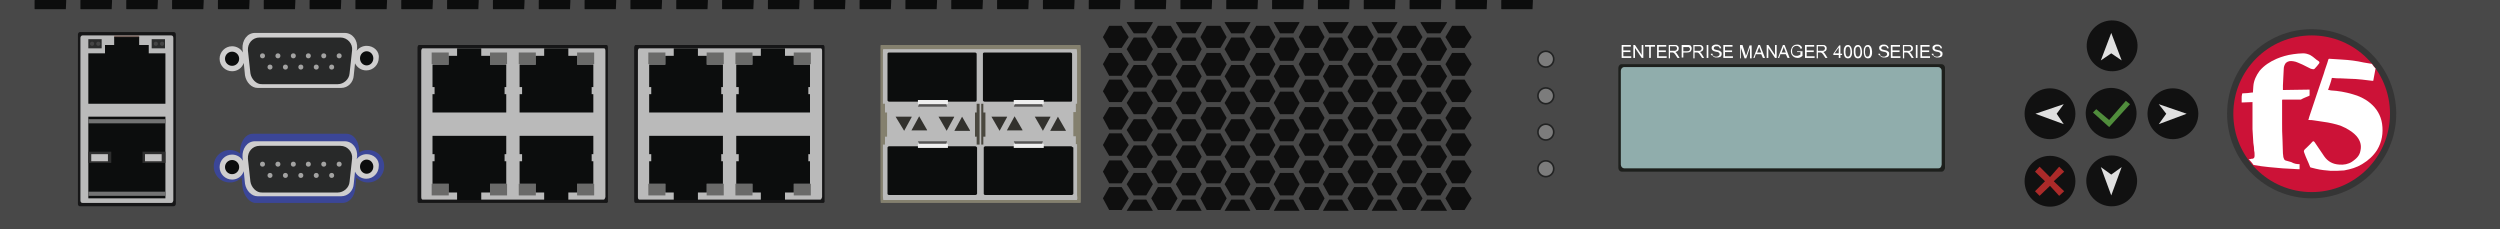 <?xml version="1.0" encoding="utf-8"?>
<!-- Copyright 2022 Virtual Console LLC. All rights reserved. Generator: Adobe Illustrator 26.0.2, SVG Export Plug-In . SVG Version: 6.00 Build 0)  -->
<svg version="1.1" id="F5_Enterprise_Manager_4000" xmlns="http://www.w3.org/2000/svg" xmlns:xlink="http://www.w3.org/1999/xlink"
	 x="0px" y="0px" viewBox="0 0 600 55" style="enable-background:new 0 0 600 55;" xml:space="preserve">
<style type="text/css">
	.st0{fill:#484848;}
	.st1{fill:#161617;}
	.st2{fill:#BABABA;}
	.st3{fill:#715E58;}
	.st4{fill:#0C0D0D;}
	.st5{fill:#2B2C2C;}
	.st6{fill:#454545;}
	.st7{fill:#2E2E2E;}
	.st8{fill:#C2C1C1;}
	.st9{fill:#737373;}
	.st10{fill:#CFCECE;}
	.st11{fill:#282929;}
	.st12{fill:#A3A3A2;}
	.st13{fill:#6A6A69;}
	.st14{fill:#3B4697;}
	.st15{fill:#84806E;}
	.st16{fill:#4A483F;}
	.st17{fill:#32312D;}
	.st18{fill:#555454;}
	.st19{fill:#EFEFEF;}
	.st20{fill:#0F0F0F;}
	.st21{fill:#1D1F1C;}
	.st22{fill:#90ADAC;}
	.st23{fill:#111111;}
	.st24{fill:#E0E0E0;}
	.st25{fill:#AB2A29;}
	.st26{fill:#508D3C;}
	.st27{fill:#353535;}
	.st28{fill:#CC1237;}
	.st29{fill:#FFFFFF;}
	.st30{fill:#222323;}
	.st31{fill:#7C7C7C;}
</style>
<g>
	<rect class="st0" width="600" height="55"/>
	<g>
		<g>
			<path class="st1" d="M41.6,49.5H19.2c-0.3,0-0.5-0.2-0.5-0.6V8.3c0-0.3,0.2-0.6,0.5-0.6h22.5c0.3,0,0.5,0.2,0.5,0.6V49
				C42.1,49.3,42,49.5,41.6,49.5z"/>
			<path class="st2" d="M41.1,48.7H19.8c-0.3,0-0.5-0.2-0.5-0.6v-39c0-0.3,0.2-0.6,0.5-0.6h21.3c0.3,0,0.5,0.2,0.5,0.6v39
				C41.5,48.5,41.4,48.7,41.1,48.7z"/>
		</g>
		<g>
			<g>
				<rect x="27.4" y="8.5" class="st3" width="6" height="0.6"/>
				<polygon class="st4" points="35.7,12.8 35.7,10.8 33.4,10.8 33.4,8.9 27.4,8.9 27.4,10.8 25.2,10.8 25.2,12.8 21.2,12.8 
					21.2,18.4 21.2,20.4 21.2,21.1 21.2,21.5 21.2,21.6 21.2,23.3 21.2,24.9 39.7,24.9 39.7,23.3 39.7,21.5 39.7,21.1 39.7,20.4 
					39.7,18.4 39.7,12.8 				"/>
			</g>
			<g>
				<rect x="21.2" y="9.4" class="st5" width="3.2" height="2.2"/>
				<g>
					<circle class="st6" cx="22.1" cy="10.5" r="0.5"/>
					<circle class="st6" cx="23.6" cy="10.5" r="0.5"/>
				</g>
			</g>
			<g>
				<rect x="36.4" y="9.4" class="st5" width="3.2" height="2.2"/>
				<g>
					<circle class="st6" cx="37.4" cy="10.5" r="0.5"/>
					<circle class="st6" cx="38.9" cy="10.5" r="0.5"/>
				</g>
			</g>
		</g>
		<g>
			<rect x="21.2" y="28" class="st4" width="18.5" height="19.6"/>
			<g>
				<rect x="21.2" y="36.4" class="st7" width="5.5" height="2.7"/>
				<rect x="21.9" y="37" class="st8" width="4" height="1.7"/>
			</g>
			<g>
				<rect x="34.2" y="36.4" class="st7" width="5.5" height="2.7"/>
				<rect x="34.8" y="37" class="st8" width="4" height="1.7"/>
			</g>
			<rect x="21.2" y="28.6" class="st9" width="18.5" height="1"/>
			<rect x="21.2" y="46" class="st9" width="18.5" height="1"/>
		</g>
	</g>
	<g>
		<path class="st10" d="M88,11c-1,0-1.9,0.5-2.4,1.2l0.1-0.5c0.2-2.1-1.1-3.8-3-3.8H61.2c-1.9,0-3.1,1.8-3,3.8l0.1,0.9
			c-0.5-0.9-1.5-1.5-2.6-1.5c-1.7,0-3,1.4-3,3c0,1.7,1.4,3,3,3c1.3,0,2.4-0.8,2.8-2l0.3,3c0.3,1.7,1.6,3,3,3h20.1c1.6,0,2.9-1.3,3-3
			l0.3-2.9c0.5,1,1.5,1.7,2.7,1.7c1.7,0,3-1.4,3-3C91.1,12.3,89.7,11,88,11z"/>
		<path class="st11" d="M60.1,17.6l-0.6-5.5C59.4,10.4,60.6,9,62.3,9h19.4c1.7,0,3,1.5,2.8,3.1l-0.6,5.5c-0.1,1.5-1.5,2.6-2.8,2.6
			H62.9C61.5,20.3,60.3,18.9,60.1,17.6z"/>
		<ellipse class="st4" cx="88" cy="14" rx="1.6" ry="1.7"/>
		<ellipse class="st4" cx="55.7" cy="14.1" rx="1.7" ry="1.7"/>
		<g>
			<g>
				<g>
					<circle class="st12" cx="81.4" cy="13.4" r="0.6"/>
				</g>
				<g>
					<circle class="st12" cx="77.7" cy="13.4" r="0.6"/>
				</g>
				<g>
					<circle class="st12" cx="74" cy="13.4" r="0.6"/>
				</g>
				<g>
					<circle class="st12" cx="70.4" cy="13.4" r="0.6"/>
				</g>
				<g>
					<circle class="st12" cx="66.7" cy="13.4" r="0.6"/>
				</g>
				<g>
					<circle class="st12" cx="63" cy="13.4" r="0.6"/>
				</g>
			</g>
			<g>
				<g>
					<circle class="st12" cx="79.6" cy="16.1" r="0.6"/>
				</g>
				<g>
					<circle class="st12" cx="75.9" cy="16.1" r="0.6"/>
				</g>
				<g>
					<circle class="st12" cx="72.2" cy="16.1" r="0.6"/>
				</g>
				<g>
					<circle class="st12" cx="68.5" cy="16.1" r="0.6"/>
				</g>
				<g>
					<circle class="st12" cx="64.8" cy="16.1" r="0.6"/>
				</g>
			</g>
		</g>
	</g>
	<g>
		<g>
			<path class="st1" d="M145.6,48.7h-45.1c-0.2,0-0.3-0.3-0.3-0.6V11.4c0-0.3,0.2-0.6,0.3-0.6h45.1c0.2,0,0.3,0.3,0.3,0.6v36.7
				C146,48.4,145.8,48.7,145.6,48.7z"/>
			<path class="st2" d="M144.9,47.9h-43.5c-0.2,0-0.3-0.3-0.3-0.6V12.2c0-0.3,0.2-0.6,0.3-0.6h43.6c0.2,0,0.3,0.3,0.3,0.6v35.1
				C145.2,47.6,145.1,47.9,144.9,47.9z"/>
		</g>
		<g>
			<g>
				<g>
					<rect x="124.5" y="12.6" class="st13" width="4.1" height="2.8"/>
				</g>
				<g>
					<rect x="138.5" y="12.6" class="st13" width="4.1" height="2.8"/>
				</g>
				<polygon class="st4" points="138.5,15.5 138.5,13.4 136.4,13.4 136.4,11.6 130.6,11.6 130.6,13.4 128.6,13.4 128.6,15.5 
					124.7,15.5 124.7,20.9 125.3,20.9 125.3,22.6 124.7,22.6 124.7,23.3 124.7,23.8 124.7,23.9 124.7,25.4 124.7,27 142.4,27 
					142.4,25.4 142.4,23.8 142.4,23.3 142.4,22.6 142,22.6 142,20.9 142.4,20.9 142.4,15.5 				"/>
			</g>
			<g>
				<g>
					<rect x="103.6" y="12.6" class="st13" width="4.1" height="2.8"/>
				</g>
				<g>
					<rect x="117.6" y="12.6" class="st13" width="4.1" height="2.8"/>
				</g>
				<polygon class="st4" points="117.6,15.5 117.6,13.4 115.5,13.4 115.5,11.6 109.7,11.6 109.7,13.4 107.7,13.4 107.7,15.5 
					103.8,15.5 103.8,20.9 104.3,20.9 104.3,22.6 103.8,22.6 103.8,23.3 103.8,23.8 103.8,23.9 103.8,25.4 103.8,27 121.5,27 
					121.5,25.4 121.5,23.8 121.5,23.3 121.5,22.6 121.1,22.6 121.1,20.9 121.5,20.9 121.5,15.5 				"/>
			</g>
			<g>
				<g>
					<rect x="124.5" y="44.1" class="st13" width="4.1" height="2.8"/>
				</g>
				<g>
					<rect x="138.5" y="44.1" class="st13" width="4.1" height="2.8"/>
				</g>
				<polygon class="st4" points="142.4,44.1 142.4,38.7 142,38.7 142,37 142.4,37 142.4,36.2 142.4,35.8 142.4,34.2 142.4,32.6 
					124.7,32.6 124.7,34.2 124.7,35.7 124.7,35.8 124.7,36.2 124.7,37 125.3,37 125.3,38.7 124.7,38.7 124.7,44.1 128.6,44.1 
					128.6,46.2 130.6,46.2 130.6,48 136.4,48 136.4,46.2 138.5,46.2 138.5,44.1 				"/>
			</g>
			<g>
				<g>
					<rect x="103.6" y="44.1" class="st13" width="4.1" height="2.8"/>
				</g>
				<g>
					<rect x="117.6" y="44.1" class="st13" width="4.1" height="2.8"/>
				</g>
				<polygon class="st4" points="121.5,44.1 121.5,38.7 121.1,38.7 121.1,37 121.5,37 121.5,36.2 121.5,35.8 121.5,34.2 121.5,32.6 
					103.8,32.6 103.8,34.2 103.8,35.7 103.8,35.8 103.8,36.2 103.8,37 104.3,37 104.3,38.7 103.8,38.7 103.8,44.1 107.7,44.1 
					107.7,46.2 109.7,46.2 109.7,48 115.5,48 115.5,46.2 117.6,46.2 117.6,44.1 				"/>
			</g>
		</g>
	</g>
	<g>
		<g>
			<path class="st1" d="M197.6,48.7h-45.1c-0.2,0-0.3-0.3-0.3-0.6V11.4c0-0.3,0.2-0.6,0.3-0.6h45.1c0.2,0,0.3,0.3,0.3,0.6v36.7
				C198,48.4,197.8,48.7,197.6,48.7z"/>
			<path class="st2" d="M196.9,47.9h-43.5c-0.2,0-0.3-0.3-0.3-0.6V12.2c0-0.3,0.2-0.6,0.3-0.6h43.6c0.2,0,0.3,0.3,0.3,0.6v35.1
				C197.2,47.6,197.1,47.9,196.9,47.9z"/>
		</g>
		<g>
			<g>
				<g>
					<rect x="176.5" y="12.6" class="st13" width="4.1" height="2.8"/>
				</g>
				<g>
					<rect x="190.5" y="12.6" class="st13" width="4.1" height="2.8"/>
				</g>
				<polygon class="st4" points="190.5,15.5 190.5,13.4 188.4,13.4 188.4,11.6 182.6,11.6 182.6,13.4 180.6,13.4 180.6,15.5 
					176.7,15.5 176.7,20.9 177.3,20.9 177.3,22.6 176.7,22.6 176.7,23.3 176.7,23.8 176.7,23.9 176.7,25.4 176.7,27 194.4,27 
					194.4,25.4 194.4,23.8 194.4,23.3 194.4,22.6 194,22.6 194,20.9 194.4,20.9 194.4,15.5 				"/>
			</g>
			<g>
				<g>
					<rect x="155.6" y="12.6" class="st13" width="4.1" height="2.8"/>
				</g>
				<g>
					<rect x="169.6" y="12.6" class="st13" width="4.1" height="2.8"/>
				</g>
				<polygon class="st4" points="169.6,15.5 169.6,13.4 167.5,13.4 167.5,11.6 161.7,11.6 161.7,13.4 159.7,13.4 159.7,15.5 
					155.8,15.5 155.8,20.9 156.3,20.9 156.3,22.6 155.8,22.6 155.8,23.3 155.8,23.8 155.8,23.9 155.8,25.4 155.8,27 173.5,27 
					173.5,25.4 173.5,23.8 173.5,23.3 173.5,22.6 173.1,22.6 173.1,20.9 173.5,20.9 173.5,15.5 				"/>
			</g>
			<g>
				<g>
					<rect x="176.5" y="44.1" class="st13" width="4.1" height="2.8"/>
				</g>
				<g>
					<rect x="190.5" y="44.1" class="st13" width="4.1" height="2.8"/>
				</g>
				<polygon class="st4" points="194.4,44.1 194.4,38.7 194,38.7 194,37 194.4,37 194.4,36.2 194.4,35.8 194.4,34.2 194.4,32.6 
					176.7,32.6 176.7,34.2 176.7,35.7 176.7,35.8 176.7,36.2 176.7,37 177.3,37 177.3,38.7 176.7,38.7 176.7,44.1 180.6,44.1 
					180.6,46.2 182.6,46.2 182.6,48 188.4,48 188.4,46.2 190.5,46.2 190.5,44.1 				"/>
			</g>
			<g>
				<g>
					<rect x="155.6" y="44.1" class="st13" width="4.1" height="2.8"/>
				</g>
				<g>
					<rect x="169.6" y="44.1" class="st13" width="4.1" height="2.8"/>
				</g>
				<polygon class="st4" points="173.5,44.1 173.5,38.7 173.1,38.7 173.1,37 173.5,37 173.5,36.2 173.5,35.8 173.5,34.2 173.5,32.6 
					155.8,32.6 155.8,34.2 155.8,35.7 155.8,35.8 155.8,36.2 155.8,37 156.3,37 156.3,38.7 155.8,38.7 155.8,44.1 159.7,44.1 
					159.7,46.2 161.7,46.2 161.7,48 167.5,48 167.5,46.2 169.6,46.2 169.6,44.1 				"/>
			</g>
		</g>
	</g>
	<g>
		<path class="st14" d="M88.3,36c-0.8,0-1.5,0.2-2.1,0.6c0.1-2.5-1.2-4.5-3.1-4.5H60.7c-1.9,0-3.2,2.2-3.1,4.7
			c-0.7-0.5-1.5-0.8-2.4-0.8c-2.2,0-3.9,1.7-3.9,3.9s1.7,3.9,3.9,3.9c1.1,0,2.1-0.5,2.8-1.2l0.2,2.3c0.3,2.1,1.7,3.8,3.1,3.8h20.9
			c1.7,0,3-1.6,3.1-3.8l0.2-2.3c0.7,0.7,1.7,1.2,2.8,1.2c2.2,0,3.9-1.7,3.9-3.9S90.5,36,88.3,36z"/>
		<g>
			<path class="st10" d="M88,37c-1,0-1.9,0.5-2.4,1.2l0.1-0.5c0.2-2.1-1.1-3.8-3-3.8H61.2c-1.9,0-3.1,1.8-3,3.8l0.1,0.9
				c-0.5-0.9-1.5-1.5-2.6-1.5c-1.7,0-3,1.4-3,3c0,1.7,1.4,3,3,3c1.3,0,2.4-0.8,2.8-2l0.3,3c0.3,1.7,1.6,3,3,3h20.1
				c1.6,0,2.9-1.3,3-3l0.3-2.9c0.5,1,1.5,1.7,2.7,1.7c1.7,0,3-1.4,3-3C91.1,38.3,89.7,37,88,37z"/>
			<path class="st11" d="M60.1,43.6l-0.6-5.5c-0.1-1.7,1.1-3.1,2.8-3.1h19.4c1.7,0,3,1.5,2.8,3.1l-0.6,5.5c-0.1,1.5-1.5,2.6-2.8,2.6
				H62.9C61.5,46.3,60.3,44.9,60.1,43.6z"/>
			<ellipse class="st4" cx="88" cy="40" rx="1.6" ry="1.7"/>
			<ellipse class="st4" cx="55.7" cy="40.1" rx="1.7" ry="1.7"/>
			<g>
				<g>
					<g>
						<circle class="st12" cx="81.4" cy="39.4" r="0.6"/>
					</g>
					<g>
						<circle class="st12" cx="77.7" cy="39.4" r="0.6"/>
					</g>
					<g>
						<circle class="st12" cx="74" cy="39.4" r="0.6"/>
					</g>
					<g>
						<circle class="st12" cx="70.4" cy="39.4" r="0.6"/>
					</g>
					<g>
						<circle class="st12" cx="66.7" cy="39.4" r="0.6"/>
					</g>
					<g>
						<circle class="st12" cx="63" cy="39.4" r="0.6"/>
					</g>
				</g>
				<g>
					<g>
						<circle class="st12" cx="79.6" cy="42.1" r="0.6"/>
					</g>
					<g>
						<circle class="st12" cx="75.9" cy="42.1" r="0.6"/>
					</g>
					<g>
						<circle class="st12" cx="72.2" cy="42.1" r="0.6"/>
					</g>
					<g>
						<circle class="st12" cx="68.5" cy="42.1" r="0.6"/>
					</g>
					<g>
						<circle class="st12" cx="64.8" cy="42.1" r="0.6"/>
					</g>
				</g>
			</g>
		</g>
	</g>
	<g>
		<g>
			<g>
				<path class="st15" d="M259.3,48.7h-47.9c0,0-0.1-0.3-0.1-1.1V11.9c0-0.6,0-1.1,0.1-1.1h47.9c0,0,0.1,0.4,0.1,1.1v35.8
					C259.4,48.3,259.4,48.7,259.3,48.7z"/>
			</g>
		</g>
		<g>
			<path class="st2" d="M258.4,48H212c0,0-0.1-0.3-0.1-1V12.8c0-0.6,0-1,0.1-1h46.4c0,0,0.1,0.3,0.1,1V47
				C258.6,47.4,258.6,48,258.4,48z"/>
		</g>
		<polygon class="st15" points="212.9,27 212.4,27 212.4,24.9 211.7,24.9 211.7,27 211.7,32.8 211.7,34.7 212.4,34.7 212.4,32.8 
			212.9,32.8 		"/>
		<g>
			<polygon class="st16" points="236.5,27 236,27 236,24.9 235.5,24.9 235.5,27 235.5,32.8 235.5,34.7 236,34.7 236,32.8 
				236.5,32.8 			"/>
			<polygon class="st16" points="234,32.8 234.4,32.8 234.4,34.7 235.1,34.7 235.1,32.8 235.1,27 235.1,24.9 234.4,24.9 234.4,27 
				234,27 			"/>
		</g>
		<g>
			<g>
				<g>
					<path class="st17" d="M220.6,27.9l-1.8,3.3c-0.1,0.1,0,0.1,0,0.1h3.7v-0.1L220.6,27.9L220.6,27.9z"/>
					<path class="st17" d="M227.2,31.4l1.8-3.3v-0.1h-3.7c0,0-0.1,0,0,0.1L227.2,31.4C227.1,31.5,227.2,31.5,227.2,31.4z"/>
				</g>
				<path class="st17" d="M230.9,28l-1.8,3.3c-0.1,0.1,0,0.1,0,0.1h3.7v-0.1L230.9,28L230.9,28z"/>
				<path class="st17" d="M217,31.4l1.8-3.3v-0.1H215c0,0-0.1,0,0,0.1L217,31.4C216.9,31.5,217,31.5,217,31.4z"/>
			</g>
			<g>
				<polygon class="st18" points="221.1,23.9 226.7,23.9 227.3,25.6 220.3,25.6 				"/>
				<path class="st4" d="M234.1,24.4h-20.7c-0.2,0-0.4-0.2-0.4-0.3V12.9c0-0.2,0.2-0.3,0.4-0.3H234c0.2,0,0.4,0.2,0.4,0.3v11.1
					C234.4,24.2,234.3,24.4,234.1,24.4z"/>
				<rect x="220.3" y="24" class="st19" width="7.2" height="1"/>
			</g>
			<g>
				<polygon class="st18" points="220.3,33.9 227.3,33.9 226.7,35.5 221.1,35.5 				"/>
				<path class="st4" d="M234.5,35.4v11.1c0,0.1-0.2,0.3-0.4,0.3h-20.7c-0.2,0-0.4-0.1-0.4-0.3V35.4c0-0.1,0.2-0.3,0.4-0.3H234
					C234.3,35.1,234.4,35.3,234.5,35.4z"/>
				<rect x="220.3" y="34.5" class="st19" width="7.2" height="1"/>
			</g>
		</g>
		<g>
			<g>
				<g>
					<path class="st17" d="M243.5,27.9l-1.8,3.3c-0.1,0.1,0,0.1,0,0.1h3.7v-0.1L243.5,27.9L243.5,27.9z"/>
					<path class="st17" d="M250.3,31.4l1.8-3.3v-0.1h-3.7c0,0-0.1,0,0,0.1L250.3,31.4C250.1,31.5,250.3,31.5,250.3,31.4z"/>
				</g>
				<path class="st17" d="M253.9,28l-1.8,3.3c-0.1,0.1,0,0.1,0,0.1h3.7v-0.1L253.9,28L253.9,28z"/>
				<path class="st17" d="M239.9,31.4l1.8-3.3v-0.1H238c0,0-0.1,0,0,0.1L239.9,31.4C239.8,31.5,239.9,31.5,239.9,31.4z"/>
			</g>
			<g>
				<polygon class="st18" points="244.1,23.9 249.7,23.9 250.3,25.6 243.3,25.6 				"/>
				<path class="st4" d="M257,24.4h-20.7c-0.2,0-0.4-0.2-0.4-0.3V12.9c0-0.2,0.2-0.3,0.4-0.3h20.6c0.2,0,0.4,0.2,0.4,0.3v11.1
					C257.3,24.2,257.3,24.4,257,24.4z"/>
				<rect x="243.3" y="24" class="st19" width="7.2" height="1"/>
			</g>
			<g>
				<polygon class="st18" points="243.3,33.9 250.3,33.9 249.7,35.5 244.1,35.5 				"/>
				<path class="st4" d="M257.6,35.4v11.1c0,0.1-0.2,0.3-0.4,0.3h-20.7c-0.2,0-0.4-0.1-0.4-0.3V35.4c0-0.1,0.2-0.3,0.4-0.3H257
					C257.3,35.1,257.3,35.3,257.6,35.4z"/>
				<rect x="243.3" y="34.5" class="st19" width="7.2" height="1"/>
			</g>
		</g>
		<polygon class="st15" points="258.2,26.9 257.6,26.9 257.6,32.7 258.2,32.7 258.2,34.6 258.8,34.6 258.8,32.7 258.8,26.9 
			258.8,24.9 258.2,24.9 		"/>
	</g>
	<g>
		<polygon class="st20" points="275.1,8 276.7,5.4 276.6,5.3 270.5,5.3 270.4,5.4 272.1,8 		"/>
		<polygon class="st20" points="286.9,8 288.4,5.4 288.4,5.3 282.3,5.3 282.2,5.4 283.8,8 		"/>
		<polygon class="st20" points="298.6,8 300.1,5.4 300.1,5.3 294,5.3 293.9,5.4 295.5,8 		"/>
		<polygon class="st20" points="310.4,8 311.9,5.4 311.8,5.3 305.8,5.3 305.7,5.4 307.2,8 		"/>
		<polygon class="st20" points="322.1,8 323.7,5.4 323.6,5.3 317.5,5.3 317.5,5.4 319,8 		"/>
		<polygon class="st20" points="333.8,8 335.4,5.4 335.3,5.3 329.2,5.3 329.2,5.4 330.7,8 		"/>
		<polygon class="st20" points="345.7,8 347.3,5.4 347.2,5.3 341,5.3 340.9,5.4 342.5,8 		"/>
		<polygon class="st20" points="348.5,11.5 351.5,11.5 353.2,8.9 351.5,6.2 348.5,6.2 346.9,8.9 		"/>
		<polygon class="st20" points="336.7,11.5 339.8,11.5 341.4,8.9 339.8,6.2 336.7,6.2 335.2,8.9 		"/>
		<polygon class="st20" points="325,11.5 328.1,11.5 329.7,8.9 328.1,6.2 325,6.2 323.4,8.9 		"/>
		<polygon class="st20" points="313.2,11.5 316.4,11.5 317.9,8.9 316.4,6.2 313.2,6.2 311.7,8.9 		"/>
		<polygon class="st20" points="301.5,11.5 304.6,11.5 306.1,8.9 304.6,6.2 301.5,6.2 299.9,8.9 		"/>
		<polygon class="st20" points="289.6,11.5 292.9,11.5 294.4,8.9 292.9,6.2 289.6,6.2 288.1,8.9 		"/>
		<polygon class="st20" points="277.9,11.5 281,11.5 282.6,8.9 281,6.2 277.9,6.2 276.3,8.9 		"/>
		<polygon class="st20" points="266.2,11.5 269.2,11.5 270.9,8.9 269.2,6.2 266.2,6.2 264.7,8.9 		"/>
		<polygon class="st20" points="345.7,9 342.5,9 340.9,11.8 342.5,14.6 345.7,14.6 347.3,11.8 		"/>
		<polygon class="st20" points="330.7,9 329.2,11.8 330.7,14.6 333.8,14.6 335.4,11.8 333.8,9 		"/>
		<polygon class="st20" points="319,9 317.5,11.8 319,14.6 322.1,14.6 323.7,11.8 322.1,9 		"/>
		<polygon class="st20" points="307.2,9 305.7,11.8 307.2,14.6 310.4,14.6 311.9,11.8 310.4,9 		"/>
		<polygon class="st20" points="295.5,9 293.9,11.8 295.5,14.6 298.6,14.6 300.1,11.8 298.6,9 		"/>
		<polygon class="st20" points="283.8,9 282.2,11.8 283.8,14.6 286.9,14.6 288.4,11.8 286.9,9 		"/>
		<polygon class="st20" points="272.1,9 270.4,11.8 272.1,14.6 275.1,14.6 276.7,11.8 275.1,9 		"/>
		<polygon class="st20" points="272.1,15.6 270.4,18.3 272.1,21 275.1,21 276.7,18.3 275.1,15.6 		"/>
		<polygon class="st20" points="283.8,15.6 282.2,18.3 283.8,21 286.9,21 288.4,18.3 286.9,15.6 		"/>
		<polygon class="st20" points="295.5,15.6 293.9,18.3 295.5,21 298.6,21 300.1,18.3 298.6,15.6 		"/>
		<polygon class="st20" points="307.2,15.6 305.7,18.3 307.2,21 310.4,21 311.9,18.3 310.4,15.6 		"/>
		<polygon class="st20" points="319,15.6 317.5,18.3 319,21 322.1,21 323.7,18.3 322.1,15.6 		"/>
		<polygon class="st20" points="333.8,15.6 330.7,15.6 329.2,18.3 330.7,21 333.8,21 335.4,18.3 		"/>
		<polygon class="st20" points="345.7,15.6 342.5,15.6 340.9,18.3 342.5,21 345.7,21 347.3,18.3 		"/>
		<polygon class="st20" points="266.2,12.7 264.7,15.4 266.2,18.2 269.2,18.2 270.9,15.4 269.2,12.7 		"/>
		<polygon class="st20" points="277.9,12.7 276.3,15.4 277.9,18.2 281,18.2 282.6,15.4 281,12.7 		"/>
		<polygon class="st20" points="289.6,12.7 288.1,15.4 289.6,18.2 292.9,18.2 294.4,15.4 292.9,12.7 		"/>
		<polygon class="st20" points="301.5,12.7 299.9,15.4 301.5,18.2 304.6,18.2 306.1,15.4 304.6,12.7 		"/>
		<polygon class="st20" points="313.2,12.7 311.7,15.4 313.2,18.2 316.4,18.2 317.9,15.4 316.4,12.7 		"/>
		<polygon class="st20" points="325,12.7 323.4,15.4 325,18.2 328.1,18.2 329.7,15.4 328.1,12.7 		"/>
		<polygon class="st20" points="339.8,12.7 336.7,12.7 335.2,15.4 336.7,18.2 339.8,18.2 341.4,15.4 		"/>
		<polygon class="st20" points="348.5,12.7 346.9,15.4 348.5,18.2 351.5,18.2 353.2,15.4 351.5,12.7 		"/>
		<polygon class="st20" points="348.5,19.1 346.9,21.9 348.5,24.5 351.5,24.5 353.2,21.9 351.5,19.1 		"/>
		<polygon class="st20" points="339.8,19.1 336.7,19.1 335.2,21.9 336.7,24.5 339.8,24.5 341.4,21.9 		"/>
		<polygon class="st20" points="325,19.1 323.4,21.9 325,24.5 328.1,24.5 329.7,21.9 328.1,19.1 		"/>
		<polygon class="st20" points="313.2,19.1 311.7,21.9 313.2,24.5 316.4,24.5 317.9,21.9 316.4,19.1 		"/>
		<polygon class="st20" points="301.5,19.1 299.9,21.9 301.5,24.5 304.6,24.5 306.1,21.9 304.6,19.1 		"/>
		<polygon class="st20" points="289.6,19.1 288.1,21.9 289.6,24.5 292.9,24.5 294.4,21.9 292.9,19.1 		"/>
		<polygon class="st20" points="277.9,19.1 276.3,21.9 277.9,24.5 281,24.5 282.6,21.9 281,19.1 		"/>
		<polygon class="st20" points="269.2,24.5 270.9,21.9 269.2,19.1 266.2,19.1 264.7,21.9 266.2,24.5 		"/>
		<polygon class="st20" points="345.7,22 342.5,22 340.9,24.7 342.5,27.4 345.7,27.4 347.3,24.7 		"/>
		<polygon class="st20" points="333.8,22 330.7,22 329.2,24.7 330.7,27.4 333.8,27.4 335.4,24.7 		"/>
		<polygon class="st20" points="322.1,27.4 323.7,24.7 322.1,22 319,22 317.5,24.7 319,27.4 		"/>
		<polygon class="st20" points="310.4,27.4 311.9,24.7 310.4,22 307.2,22 305.7,24.7 307.2,27.4 		"/>
		<polygon class="st20" points="298.6,27.4 300.1,24.7 298.6,22 295.5,22 293.9,24.7 295.5,27.4 		"/>
		<polygon class="st20" points="286.9,27.4 288.4,24.7 286.9,22 283.8,22 282.2,24.7 283.8,27.4 		"/>
		<polygon class="st20" points="272.1,27.4 275.1,27.4 276.7,24.7 275.1,22 272.1,22 270.4,24.7 		"/>
		<polygon class="st20" points="272.1,33.9 275.1,33.9 276.7,31.2 275.1,28.6 272.1,28.6 270.4,31.2 		"/>
		<polygon class="st20" points="286.9,33.9 288.4,31.2 286.9,28.6 283.8,28.6 282.2,31.2 283.8,33.9 		"/>
		<polygon class="st20" points="298.6,33.9 300.1,31.2 298.6,28.6 295.5,28.6 293.9,31.2 295.5,33.9 		"/>
		<polygon class="st20" points="310.4,33.9 311.9,31.2 310.4,28.6 307.2,28.6 305.7,31.2 307.2,33.9 		"/>
		<polygon class="st20" points="322.1,33.9 323.7,31.2 322.1,28.6 319,28.6 317.5,31.2 319,33.9 		"/>
		<polygon class="st20" points="333.8,33.9 335.4,31.2 333.8,28.6 330.7,28.6 329.2,31.2 330.7,33.9 		"/>
		<polygon class="st20" points="345.7,28.6 342.5,28.6 340.9,31.2 342.5,33.9 345.7,33.9 347.3,31.2 		"/>
		<polygon class="st20" points="266.2,31.1 269.2,31.1 270.9,28.3 269.2,25.7 266.2,25.7 264.7,28.3 		"/>
		<polygon class="st20" points="277.9,25.7 276.3,28.3 277.9,31.1 281,31.1 282.6,28.3 281,25.7 		"/>
		<polygon class="st20" points="292.9,31.1 294.4,28.3 292.9,25.7 289.6,25.7 288.1,28.3 289.6,31.1 		"/>
		<polygon class="st20" points="304.6,31.1 306.1,28.3 304.6,25.7 301.5,25.7 299.9,28.3 301.5,31.1 		"/>
		<polygon class="st20" points="316.4,31.1 317.9,28.3 316.4,25.7 313.2,25.7 311.7,28.3 313.2,31.1 		"/>
		<polygon class="st20" points="328.1,31.1 329.7,28.3 328.1,25.7 325,25.7 323.4,28.3 325,31.1 		"/>
		<polygon class="st20" points="339.8,25.7 336.7,25.7 335.2,28.3 336.7,31.1 339.8,31.1 341.4,28.3 		"/>
		<polygon class="st20" points="348.5,25.7 346.9,28.3 348.5,31.1 351.5,31.1 353.2,28.3 351.5,25.7 		"/>
		<polygon class="st20" points="348.5,32 346.9,34.8 348.5,37.4 351.5,37.4 353.2,34.8 351.5,32 		"/>
		<polygon class="st20" points="339.8,37.4 341.4,34.8 339.8,32 336.7,32 335.2,34.8 336.7,37.4 		"/>
		<polygon class="st20" points="328.1,37.4 329.7,34.8 328.1,32 325,32 323.4,34.8 325,37.4 		"/>
		<polygon class="st20" points="316.4,37.4 317.9,34.8 316.4,32 313.2,32 311.7,34.8 313.2,37.4 		"/>
		<polygon class="st20" points="304.6,37.4 306.1,34.8 304.6,32 301.5,32 299.9,34.8 301.5,37.4 		"/>
		<polygon class="st20" points="292.9,37.4 294.4,34.8 292.9,32 289.6,32 288.1,34.8 289.6,37.4 		"/>
		<polygon class="st20" points="281,37.4 282.6,34.8 281,32 277.9,32 276.3,34.8 277.9,37.4 		"/>
		<polygon class="st20" points="266.2,37.4 269.2,37.4 270.9,34.8 269.2,32 266.2,32 264.7,34.8 		"/>
		<polygon class="st20" points="345.7,34.9 342.5,34.9 340.9,37.6 342.5,40.3 345.7,40.3 347.3,37.6 		"/>
		<polygon class="st20" points="333.8,40.3 335.4,37.6 333.8,34.9 330.7,34.9 329.2,37.6 330.7,40.3 		"/>
		<polygon class="st20" points="322.1,40.3 323.7,37.6 322.1,34.9 319,34.9 317.5,37.6 319,40.3 		"/>
		<polygon class="st20" points="310.4,40.3 311.9,37.6 310.4,34.9 307.2,34.9 305.7,37.6 307.2,40.3 		"/>
		<polygon class="st20" points="298.6,40.3 300.1,37.6 298.6,34.9 295.5,34.9 293.9,37.6 295.5,40.3 		"/>
		<polygon class="st20" points="286.9,40.3 288.4,37.6 286.9,34.9 283.8,34.9 282.2,37.6 283.8,40.3 		"/>
		<polygon class="st20" points="272.1,40.3 275.1,40.3 276.7,37.6 275.1,34.9 272.1,34.9 270.4,37.6 		"/>
		<polygon class="st20" points="275.1,46.9 276.7,44.2 275.1,41.5 272.1,41.5 270.4,44.2 272.1,46.9 		"/>
		<polygon class="st20" points="286.9,46.9 288.4,44.2 286.9,41.5 283.8,41.5 282.2,44.2 283.8,46.9 		"/>
		<polygon class="st20" points="298.6,46.9 300.1,44.2 298.6,41.5 295.5,41.5 293.9,44.2 295.5,46.9 		"/>
		<polygon class="st20" points="310.4,46.9 311.9,44.2 310.4,41.5 307.2,41.5 305.7,44.2 307.2,46.9 		"/>
		<polygon class="st20" points="322.1,46.9 323.7,44.2 322.1,41.5 319,41.5 317.5,44.2 319,46.9 		"/>
		<polygon class="st20" points="333.8,46.9 335.4,44.2 333.8,41.5 330.7,41.5 329.2,44.2 330.7,46.9 		"/>
		<polygon class="st20" points="345.7,46.9 347.3,44.2 345.7,41.5 342.5,41.5 340.9,44.2 342.5,46.9 		"/>
		<polygon class="st20" points="266.2,44 269.2,44 270.9,41.2 269.2,38.5 266.2,38.5 264.7,41.2 		"/>
		<polygon class="st20" points="281,44 282.6,41.2 281,38.5 277.9,38.5 276.3,41.2 277.9,44 		"/>
		<polygon class="st20" points="292.9,44 294.4,41.2 292.9,38.5 289.6,38.5 288.1,41.2 289.6,44 		"/>
		<polygon class="st20" points="304.6,44 306.1,41.2 304.6,38.5 301.5,38.5 299.9,41.2 301.5,44 		"/>
		<polygon class="st20" points="316.4,44 317.9,41.2 316.4,38.5 313.2,38.5 311.7,41.2 313.2,44 		"/>
		<polygon class="st20" points="328.1,44 329.7,41.2 328.1,38.5 325,38.5 323.4,41.2 325,44 		"/>
		<polygon class="st20" points="339.8,44 341.4,41.2 339.8,38.5 336.7,38.5 335.2,41.2 336.7,44 		"/>
		<polygon class="st20" points="348.5,38.5 346.9,41.2 348.5,44 351.5,44 353.2,41.2 351.5,38.5 		"/>
		<polygon class="st20" points="348.5,44.9 346.9,47.6 348.5,50.4 351.5,50.4 353.2,47.6 351.5,44.9 		"/>
		<polygon class="st20" points="339.8,44.9 336.7,44.9 335.2,47.6 336.7,50.4 339.8,50.4 341.4,47.6 		"/>
		<polygon class="st20" points="328.1,44.9 325,44.9 323.4,47.6 325,50.4 328.1,50.4 329.7,47.6 		"/>
		<polygon class="st20" points="316.4,44.9 313.2,44.9 311.7,47.6 313.2,50.4 316.4,50.4 317.9,47.6 		"/>
		<polygon class="st20" points="304.6,44.9 301.5,44.9 299.9,47.6 301.5,50.4 304.6,50.4 306.1,47.6 		"/>
		<polygon class="st20" points="292.9,44.9 289.6,44.9 288.1,47.6 289.6,50.4 292.9,50.4 294.4,47.6 		"/>
		<polygon class="st20" points="281,44.9 277.9,44.9 276.3,47.6 277.9,50.4 281,50.4 282.6,47.6 		"/>
		<polygon class="st20" points="269.2,44.9 266.2,44.9 264.7,47.6 266.2,50.4 269.2,50.4 270.9,47.6 		"/>
		<polygon class="st20" points="342.5,47.9 340.9,50.6 347.3,50.6 345.7,47.9 		"/>
		<polygon class="st20" points="330.7,47.9 329.2,50.6 335.4,50.6 333.8,47.9 		"/>
		<polygon class="st20" points="319,47.9 317.5,50.6 323.7,50.6 322.1,47.9 		"/>
		<polygon class="st20" points="307.2,47.9 305.7,50.6 311.9,50.6 310.4,47.9 		"/>
		<polygon class="st20" points="295.5,47.9 293.9,50.6 300.1,50.6 298.6,47.9 		"/>
		<polygon class="st20" points="283.8,47.9 282.2,50.6 288.4,50.6 286.9,47.9 		"/>
		<polygon class="st20" points="272.1,47.9 270.4,50.6 276.7,50.6 275.1,47.9 		"/>
	</g>
	<g>
		<path class="st21" d="M466,41.2h-76.8c-0.4,0-0.8-0.4-0.8-0.9v-24c0-0.4,0.3-0.9,0.8-0.9H466c0.4,0,0.8,0.4,0.8,0.9v24.1
			C466.6,40.9,466.4,41.2,466,41.2z"/>
		<path class="st22" d="M465.2,40.4h-75.4c-0.4,0-0.8-0.4-0.8-0.9V17c0-0.4,0.3-0.9,0.8-0.9h75.4c0.4,0,0.8,0.4,0.8,0.9v22.5
			C465.9,40.2,465.6,40.4,465.2,40.4z"/>
	</g>
	<g>
		<g>
			<g>
				
					<ellipse transform="matrix(0.61 -0.793 0.793 0.61 188.941 405.983)" class="st23" cx="506.7" cy="11.2" rx="6.1" ry="6.1"/>
				<polygon class="st24" points="506.7,7.9 504.2,14.5 506.7,12.8 509.2,14.5 				"/>
			</g>
			<g>
				
					<ellipse transform="matrix(0.641 -0.768 0.768 0.641 148.529 404.612)" class="st23" cx="506.7" cy="43.6" rx="6.1" ry="6.1"/>
				<polygon class="st24" points="506.7,46.9 509.2,40.1 506.7,41.9 504.2,40.1 				"/>
			</g>
		</g>
		<g>
			<g>
				<circle class="st23" cx="521.5" cy="27.3" r="6.1"/>
				<polygon class="st24" points="524.8,27.3 518.1,25 519.9,27.3 518.1,29.8 				"/>
			</g>
			<g>
				<ellipse class="st23" cx="492" cy="27.3" rx="6.1" ry="6.1"/>
				<polygon class="st24" points="488.5,27.3 495.3,29.8 493.6,27.3 495.3,25 				"/>
			</g>
		</g>
		<g>
			<ellipse class="st23" cx="492" cy="43.5" rx="6.1" ry="6.1"/>
			<polygon class="st25" points="495.4,41.2 494.2,40 492,42.5 489.5,40 488.4,41.2 490.8,43.5 488.4,45.9 489.5,47 492,44.6 
				494.2,47 495.4,45.9 492.9,43.5 			"/>
		</g>
		<g>
			
				<ellipse transform="matrix(0.587 -0.81 0.81 0.587 187.108 421.465)" class="st23" cx="506.6" cy="27.4" rx="6.1" ry="6.1"/>
			<polygon class="st26" points="511.2,25 510.2,24.2 506.2,28.8 503.1,26.2 502.3,27 506.2,30.5 506.2,30.5 506.2,30.5 			"/>
		</g>
	</g>
	<g>
		<g>
			<circle class="st27" cx="554.8" cy="27.3" r="20.3"/>
			<circle class="st28" cx="554.8" cy="27.3" r="18.8"/>
		</g>
		<g>
			<path class="st29" d="M558.7,21.6c0.2,0,0.4,0,0.7,0.1c1.8,0.1,3.5,0.4,5.2,0.9c1.5,0.4,3,1.1,4.2,2.1c1.6,1.3,2.6,3,2.9,5
				c0.3,2.2,0,4.3-1.2,6.3c-0.9,1.4-2.1,2.5-3.6,3.4c-1.3,0.8-2.7,1.2-4.3,1.5c-1.1,0.1-2.1,0.1-3.2,0.1c-1.2-0.1-2.4-0.2-3.6-0.5
				c-0.4-0.1-0.8-0.2-1.2-0.3c-0.1,0-0.2-0.1-0.2-0.2c-0.4-1.1-1-2.2-1.4-3.4c-0.1-0.3-0.1-0.4,0.1-0.7c0.5-0.5,1.2-1.1,1.8-1.8
				L555,34c0.2-0.2,0.3-0.1,0.5,0.1c0.8,1.1,1.5,2.3,2.3,3.4c0.9,1.3,2.1,1.9,3.6,2c1.1,0.1,2.2-0.1,3.1-0.7c1-0.7,1.8-1.4,2-2.6
				c0.3-1.3,0-2.4-0.9-3.5c-0.8-0.9-1.6-1.4-2.7-2c-1.3-0.7-2.7-1-4.2-1.3c-1.1-0.2-2.2-0.3-3.3-0.5c-0.4-0.1-0.9-0.1-1.4-0.1
				c0.1-0.2,0.1-0.4,0.2-0.7c1.2-3.5,2.3-7,3.5-10.4c0.3-1.1,0.8-2.3,1.1-3.4c0-0.1,0.1-0.2,0.2-0.2c1,0.1,2.1,0.1,3.1,0.2
				c1.8,0.1,3.4,0.3,5.2,0.7c0.5,0.1,1.2,0.2,1.8,0.3c0.1,0,0.1,0,0.2,0.1c0.2,0.3,0.5,0.7,0.8,1c0,0,0.1,0.1,0,0.2
				c-0.2,0.9-0.3,1.8-0.5,2.7c0,0.1,0,0.1-0.2,0.1c-0.9-0.1-1.6-0.2-2.5-0.3c-1-0.1-2-0.2-3-0.2c-0.8,0-1.4-0.1-2.2-0.1
				c-0.7,0-1.2,0-1.9-0.1c-0.1,0-0.2,0-0.2,0.2c-0.2,0.9-0.5,1.6-0.8,2.5C558.9,21.5,558.7,21.5,558.7,21.6z"/>
			<path class="st29" d="M551.9,39.4c0,0.4,0,0.9,0,1.2c-0.2,0-0.4,0-0.5,0c-1.2-0.1-2.4-0.1-3.6-0.2c-1.1-0.1-2.2-0.2-3.3-0.3
				c-1.2-0.1-2.4-0.3-3.6-0.5c-0.1,0-0.1,0-0.1-0.1c-0.3-0.4-0.7-0.9-1.1-1.3c0.2,0,0.4,0,0.7-0.1c0.1,0,0.1,0,0.2,0
				c0.4-0.1,0.5-0.3,0.5-0.8c0-0.3,0-0.8-0.1-1.1c0-0.7-0.1-1.2-0.2-1.9c-0.1-1.1-0.1-2.2-0.2-3.3c0-0.9,0-1.8,0-2.5
				c0-1.2,0-2.3,0-3.5c0-0.2,0-0.3,0-0.5c-0.9,0-1.8,0.1-2.6,0.1c0-0.3,0-0.8,0-1.1c0-0.3,0-0.5,0.1-0.9c0-0.1,0-0.2,0.2-0.2
				c0.8,0,1.4-0.1,2.2-0.2c0.1,0,0.1,0,0.2,0c0-0.5,0.1-1,0.1-1.5c0.1-1.4,0.7-2.6,1.5-3.7c1.1-1.3,2.5-2.2,4.1-2.9
				c1.2-0.5,2.5-0.9,4-1.1c0.8-0.1,1.5-0.2,2.3-0.2c0.3,0,0.5,0,0.9,0.1c0.3,0.1,0.7,0.2,1,0.4c0.7,0.4,1.2,1,1.9,1.4
				c0.2,0.2,0.2,0.3,0.1,0.5c-0.3,0.4-0.7,0.9-1.1,1.3c-0.2,0.2-0.5,0.1-0.9,0c-0.7-0.3-1.3-0.7-2-1c-0.8-0.3-1.4-0.7-2.2-0.8
				c-0.7-0.1-1.2-0.1-1.8,0.4c-0.3,0.4-0.5,0.9-0.5,1.4c-0.1,1.3-0.1,2.6-0.2,4c0,0.3,0,0.7,0,1.1c2.1,0,4.2-0.1,6.4-0.1
				c0,0.5,0,1,0,1.4l-0.1,0.1c-0.7,0.3-1.3,0.5-2,0.9c-0.1,0-0.1,0-0.2,0c-1.3,0-2.6,0-4,0c-0.3,0-0.3,0-0.3,0.3c0,1.8,0,3.4,0,5.2
				c0,1.4,0,2.7,0.1,4.2c0,1.1,0.1,2.2,0.1,3.2c0,0.3,0.1,0.5,0.1,0.9c0.1,0.3,0.2,0.7,0.5,0.8c0.4,0.1,1,0.3,1.4,0.4
				C550.6,39.3,551.2,39.4,551.9,39.4C551.8,39.4,551.9,39.4,551.9,39.4z"/>
		</g>
	</g>
	<g>
		<g>
			<circle class="st30" cx="371" cy="14.2" r="2.1"/>
			<circle class="st31" cx="371" cy="14.2" r="1.7"/>
		</g>
		<g>
			<circle class="st30" cx="371" cy="23" r="2.1"/>
			<circle class="st31" cx="371" cy="23" r="1.7"/>
		</g>
		<g>
			<circle class="st30" cx="371" cy="31.7" r="2.1"/>
			<circle class="st31" cx="371" cy="31.7" r="1.7"/>
		</g>
		<g>
			<circle class="st30" cx="371" cy="40.5" r="2.1"/>
			<circle class="st31" cx="371" cy="40.5" r="1.7"/>
		</g>
	</g>
	<g>
		<g>
			<path class="st4" d="M367.8,2.2h-7.4c0,0-0.1,0-0.1-0.1v-2c0,0,0-0.1,0.1-0.1h7.4c0,0,0.1,0,0.1,0.1L367.8,2.2
				C367.9,2.2,367.9,2.2,367.8,2.2z"/>
		</g>
		<g>
			<path class="st4" d="M356.8,2.2h-7.4c0,0-0.1,0-0.1-0.1v-2c0,0,0-0.1,0.1-0.1h7.4c0,0,0.1,0,0.1,0.1L356.8,2.2
				C356.9,2.2,356.9,2.2,356.8,2.2z"/>
		</g>
		<g>
			<path class="st4" d="M345.8,2.2h-7.4c0,0-0.1,0-0.1-0.1v-2c0,0,0-0.1,0.1-0.1h7.4c0,0,0.1,0,0.1,0.1L345.8,2.2
				C345.9,2.2,345.9,2.2,345.8,2.2z"/>
		</g>
		<g>
			<path class="st4" d="M334.8,2.2h-7.4c0,0-0.1,0-0.1-0.1v-2c0,0,0-0.1,0.1-0.1h7.4c0,0,0.1,0,0.1,0.1L334.8,2.2
				C334.9,2.2,334.9,2.2,334.8,2.2z"/>
		</g>
		<g>
			<path class="st4" d="M323.8,2.2h-7.4c0,0-0.1,0-0.1-0.1v-2c0,0,0-0.1,0.1-0.1h7.4c0,0,0.1,0,0.1,0.1L323.8,2.2
				C323.9,2.2,323.9,2.2,323.8,2.2z"/>
		</g>
		<g>
			<path class="st4" d="M312.8,2.2h-7.4c0,0-0.1,0-0.1-0.1v-2c0,0,0-0.1,0.1-0.1h7.4c0,0,0.1,0,0.1,0.1L312.8,2.2
				C312.9,2.2,312.9,2.2,312.8,2.2z"/>
		</g>
		<g>
			<path class="st4" d="M301.8,2.2h-7.4c0,0-0.1,0-0.1-0.1v-2c0,0,0-0.1,0.1-0.1h7.4c0,0,0.1,0,0.1,0.1L301.8,2.2
				C301.9,2.2,301.9,2.2,301.8,2.2z"/>
		</g>
		<g>
			<path class="st4" d="M290.8,2.2h-7.4c0,0-0.1,0-0.1-0.1v-2c0,0,0-0.1,0.1-0.1h7.4c0,0,0.1,0,0.1,0.1L290.8,2.2
				C290.9,2.2,290.9,2.2,290.8,2.2z"/>
		</g>
		<g>
			<path class="st4" d="M279.8,2.2h-7.4c0,0-0.1,0-0.1-0.1v-2c0,0,0-0.1,0.1-0.1h7.4c0,0,0.1,0,0.1,0.1L279.8,2.2
				C279.9,2.2,279.9,2.2,279.8,2.2z"/>
		</g>
		<g>
			<path class="st4" d="M268.8,2.2h-7.4c0,0-0.1,0-0.1-0.1v-2c0,0,0-0.1,0.1-0.1h7.4c0,0,0.1,0,0.1,0.1L268.8,2.2
				C268.9,2.2,268.9,2.2,268.8,2.2z"/>
		</g>
		<g>
			<path class="st4" d="M257.8,2.2h-7.4c0,0-0.1,0-0.1-0.1v-2c0,0,0-0.1,0.1-0.1h7.4c0,0,0.1,0,0.1,0.1L257.8,2.2
				C257.9,2.2,257.9,2.2,257.8,2.2z"/>
		</g>
		<g>
			<path class="st4" d="M246.8,2.2h-7.4c0,0-0.1,0-0.1-0.1v-2c0,0,0-0.1,0.1-0.1h7.4c0,0,0.1,0,0.1,0.1L246.8,2.2
				C246.9,2.2,246.9,2.2,246.8,2.2z"/>
		</g>
		<g>
			<path class="st4" d="M235.8,2.2h-7.4c0,0-0.1,0-0.1-0.1v-2c0,0,0-0.1,0.1-0.1h7.4c0,0,0.1,0,0.1,0.1L235.8,2.2
				C235.9,2.2,235.9,2.2,235.8,2.2z"/>
		</g>
		<g>
			<path class="st4" d="M224.8,2.2h-7.4c0,0-0.1,0-0.1-0.1v-2c0,0,0-0.1,0.1-0.1h7.4c0,0,0.1,0,0.1,0.1L224.8,2.2
				C224.9,2.2,224.9,2.2,224.8,2.2z"/>
		</g>
		<g>
			<path class="st4" d="M213.8,2.2h-7.4c0,0-0.1,0-0.1-0.1v-2c0,0,0-0.1,0.1-0.1h7.4c0,0,0.1,0,0.1,0.1L213.8,2.2
				C213.9,2.2,213.9,2.2,213.8,2.2z"/>
		</g>
		<g>
			<path class="st4" d="M202.8,2.2h-7.4c0,0-0.1,0-0.1-0.1v-2c0,0,0-0.1,0.1-0.1h7.4c0,0,0.1,0,0.1,0.1L202.8,2.2
				C202.9,2.2,202.9,2.2,202.8,2.2z"/>
		</g>
		<g>
			<path class="st4" d="M191.8,2.2h-7.4c0,0-0.1,0-0.1-0.1v-2c0,0,0-0.1,0.1-0.1h7.4c0,0,0.1,0,0.1,0.1L191.8,2.2
				C191.9,2.2,191.9,2.2,191.8,2.2z"/>
		</g>
		<g>
			<path class="st4" d="M180.8,2.2h-7.4c0,0-0.1,0-0.1-0.1v-2c0,0,0-0.1,0.1-0.1h7.4c0,0,0.1,0,0.1,0.1L180.8,2.2
				C180.9,2.2,180.9,2.2,180.8,2.2z"/>
		</g>
		<g>
			<path class="st4" d="M169.8,2.2h-7.4c0,0-0.1,0-0.1-0.1v-2c0,0,0-0.1,0.1-0.1h7.4c0,0,0.1,0,0.1,0.1L169.8,2.2
				C169.9,2.2,169.9,2.2,169.8,2.2z"/>
		</g>
		<g>
			<path class="st4" d="M158.8,2.2h-7.4c0,0-0.1,0-0.1-0.1v-2c0,0,0-0.1,0.1-0.1h7.4c0,0,0.1,0,0.1,0.1L158.8,2.2
				C158.9,2.2,158.9,2.2,158.8,2.2z"/>
		</g>
		<g>
			<path class="st4" d="M147.8,2.2h-7.4c0,0-0.1,0-0.1-0.1v-2c0,0,0-0.1,0.1-0.1h7.4c0,0,0.1,0,0.1,0.1L147.8,2.2
				C147.9,2.2,147.9,2.2,147.8,2.2z"/>
		</g>
		<g>
			<path class="st4" d="M136.8,2.2h-7.4c0,0-0.1,0-0.1-0.1v-2c0,0,0-0.1,0.1-0.1h7.4c0,0,0.1,0,0.1,0.1L136.8,2.2
				C136.9,2.2,136.9,2.2,136.8,2.2z"/>
		</g>
		<g>
			<path class="st4" d="M125.8,2.2h-7.4c0,0-0.1,0-0.1-0.1v-2c0,0,0-0.1,0.1-0.1h7.4c0,0,0.1,0,0.1,0.1L125.8,2.2
				C125.9,2.2,125.9,2.2,125.8,2.2z"/>
		</g>
		<g>
			<path class="st4" d="M114.8,2.2h-7.4c0,0-0.1,0-0.1-0.1v-2c0,0,0-0.1,0.1-0.1h7.4c0,0,0.1,0,0.1,0.1L114.8,2.2
				C114.9,2.2,114.9,2.2,114.8,2.2z"/>
		</g>
		<g>
			<path class="st4" d="M103.8,2.2h-7.4c0,0-0.1,0-0.1-0.1v-2c0,0,0-0.1,0.1-0.1h7.4c0,0,0.1,0,0.1,0.1L103.8,2.2
				C103.9,2.2,103.9,2.2,103.8,2.2z"/>
		</g>
		<g>
			<path class="st4" d="M92.8,2.2h-7.4c0,0-0.1,0-0.1-0.1v-2c0,0,0-0.1,0.1-0.1h7.4c0,0,0.1,0,0.1,0.1L92.8,2.2
				C92.9,2.2,92.9,2.2,92.8,2.2z"/>
		</g>
		<g>
			<path class="st4" d="M81.8,2.2h-7.4c0,0-0.1,0-0.1-0.1v-2c0,0,0-0.1,0.1-0.1h7.4c0,0,0.1,0,0.1,0.1L81.8,2.2
				C81.9,2.2,81.9,2.2,81.8,2.2z"/>
		</g>
		<g>
			<path class="st4" d="M70.8,2.2h-7.4c0,0-0.1,0-0.1-0.1v-2c0,0,0-0.1,0.1-0.1h7.4c0,0,0.1,0,0.1,0.1L70.8,2.2
				C70.9,2.2,70.9,2.2,70.8,2.2z"/>
		</g>
		<g>
			<path class="st4" d="M59.8,2.2h-7.4c0,0-0.1,0-0.1-0.1v-2c0,0,0-0.1,0.1-0.1h7.4c0,0,0.1,0,0.1,0.1L59.8,2.2
				C59.9,2.2,59.9,2.2,59.8,2.2z"/>
		</g>
		<g>
			<path class="st4" d="M48.8,2.2h-7.4c0,0-0.1,0-0.1-0.1v-2c0,0,0-0.1,0.1-0.1h7.4c0,0,0.1,0,0.1,0.1L48.8,2.2
				C48.9,2.2,48.9,2.2,48.8,2.2z"/>
		</g>
		<g>
			<path class="st4" d="M37.8,2.2h-7.4c0,0-0.1,0-0.1-0.1v-2c0,0,0-0.1,0.1-0.1h7.4c0,0,0.1,0,0.1,0.1L37.8,2.2
				C37.9,2.2,37.9,2.2,37.8,2.2z"/>
		</g>
		<g>
			<path class="st4" d="M26.8,2.2h-7.4c0,0-0.1,0-0.1-0.1v-2c0,0,0-0.1,0.1-0.1h7.4c0,0,0.1,0,0.1,0.1L26.8,2.2
				C26.9,2.2,26.9,2.2,26.8,2.2z"/>
		</g>
		<g>
			<path class="st4" d="M15.8,2.2H8.4c0,0-0.1,0-0.1-0.1v-2c0,0,0-0.1,0.1-0.1h7.4c0,0,0.1,0,0.1,0.1L15.8,2.2
				C15.9,2.2,15.9,2.2,15.8,2.2z"/>
		</g>
	</g>
	<g>
		<path class="st29" d="M389.2,13.9v-3.1h2.2v0.4h-1.8v0.9h1.7v0.4h-1.7v1h1.9v0.4H389.2z"/>
		<path class="st29" d="M392,13.9v-3.1h0.4l1.6,2.4v-2.4h0.4v3.1H394l-1.6-2.4v2.4H392z"/>
		<path class="st29" d="M395.8,13.9v-2.7h-1v-0.4h2.4v0.4h-1v2.7H395.8z"/>
		<path class="st29" d="M397.7,13.9v-3.1h2.2v0.4h-1.8v0.9h1.7v0.4h-1.7v1h1.9v0.4H397.7z"/>
		<path class="st29" d="M400.5,13.9v-3.1h1.4c0.3,0,0.5,0,0.6,0.1c0.1,0.1,0.3,0.2,0.3,0.3c0.1,0.1,0.1,0.3,0.1,0.5
			c0,0.2-0.1,0.4-0.2,0.5c-0.1,0.1-0.4,0.2-0.6,0.3c0.1,0.1,0.2,0.1,0.2,0.2c0.1,0.1,0.2,0.2,0.3,0.4l0.5,0.8h-0.5l-0.4-0.6
			c-0.1-0.2-0.2-0.3-0.3-0.4c-0.1-0.1-0.1-0.2-0.2-0.2c-0.1,0-0.1-0.1-0.2-0.1c0,0-0.1,0-0.2,0h-0.5v1.4H400.5z M400.9,12.2h0.9
			c0.2,0,0.3,0,0.4-0.1c0.1,0,0.2-0.1,0.2-0.2s0.1-0.2,0.1-0.3c0-0.1-0.1-0.3-0.2-0.4c-0.1-0.1-0.3-0.1-0.5-0.1h-1V12.2z"/>
		<path class="st29" d="M403.6,13.9v-3.1h1.2c0.2,0,0.4,0,0.5,0c0.2,0,0.3,0.1,0.4,0.1c0.1,0.1,0.2,0.2,0.2,0.3
			c0.1,0.1,0.1,0.3,0.1,0.4c0,0.3-0.1,0.5-0.2,0.7c-0.2,0.2-0.5,0.3-0.9,0.3H404v1.2H403.6z M404,12.3h0.8c0.3,0,0.4,0,0.6-0.1
			c0.1-0.1,0.2-0.2,0.2-0.4c0-0.1,0-0.2-0.1-0.3s-0.1-0.2-0.3-0.2c-0.1,0-0.2,0-0.4,0H404V12.3z"/>
		<path class="st29" d="M406.4,13.9v-3.1h1.4c0.3,0,0.5,0,0.6,0.1c0.1,0.1,0.3,0.2,0.3,0.3c0.1,0.1,0.1,0.3,0.1,0.5
			c0,0.2-0.1,0.4-0.2,0.5c-0.1,0.1-0.4,0.2-0.6,0.3c0.1,0.1,0.2,0.1,0.2,0.2c0.1,0.1,0.2,0.2,0.3,0.4l0.5,0.8h-0.5l-0.4-0.6
			c-0.1-0.2-0.2-0.3-0.3-0.4c-0.1-0.1-0.1-0.2-0.2-0.2c-0.1,0-0.1-0.1-0.2-0.1c0,0-0.1,0-0.2,0h-0.5v1.4H406.4z M406.8,12.2h0.9
			c0.2,0,0.3,0,0.4-0.1c0.1,0,0.2-0.1,0.2-0.2c0.1-0.1,0.1-0.2,0.1-0.3c0-0.1-0.1-0.3-0.2-0.4c-0.1-0.1-0.3-0.1-0.5-0.1h-1V12.2z"/>
		<path class="st29" d="M409.6,13.9v-3.1h0.4v3.1H409.6z"/>
		<path class="st29" d="M410.6,12.9l0.4,0c0,0.2,0.1,0.3,0.1,0.4c0.1,0.1,0.2,0.2,0.3,0.2c0.1,0.1,0.3,0.1,0.5,0.1
			c0.2,0,0.3,0,0.4-0.1c0.1,0,0.2-0.1,0.3-0.2c0.1-0.1,0.1-0.2,0.1-0.3c0-0.1,0-0.2-0.1-0.3c-0.1-0.1-0.1-0.1-0.3-0.2
			c-0.1,0-0.3-0.1-0.5-0.1c-0.3-0.1-0.5-0.1-0.6-0.2c-0.1-0.1-0.3-0.2-0.3-0.3c-0.1-0.1-0.1-0.2-0.1-0.4c0-0.2,0-0.3,0.1-0.4
			c0.1-0.1,0.2-0.2,0.4-0.3s0.4-0.1,0.6-0.1c0.2,0,0.4,0,0.6,0.1c0.2,0.1,0.3,0.2,0.4,0.3c0.1,0.1,0.1,0.3,0.2,0.5l-0.4,0
			c0-0.2-0.1-0.3-0.2-0.4s-0.3-0.1-0.5-0.1c-0.2,0-0.4,0-0.5,0.1c-0.1,0.1-0.2,0.2-0.2,0.3c0,0.1,0,0.2,0.1,0.3
			c0.1,0.1,0.3,0.1,0.6,0.2c0.3,0.1,0.6,0.1,0.7,0.2c0.2,0.1,0.3,0.2,0.4,0.3c0.1,0.1,0.1,0.3,0.1,0.4c0,0.2,0,0.3-0.1,0.5
			c-0.1,0.1-0.2,0.3-0.4,0.3c-0.2,0.1-0.4,0.1-0.6,0.1c-0.3,0-0.5,0-0.7-0.1c-0.2-0.1-0.3-0.2-0.4-0.4
			C410.6,13.3,410.6,13.1,410.6,12.9z"/>
		<path class="st29" d="M413.6,13.9v-3.1h2.2v0.4H414v0.9h1.7v0.4H414v1h1.9v0.4H413.6z"/>
		<path class="st29" d="M417.6,13.9v-3.1h0.6l0.7,2.2c0.1,0.2,0.1,0.4,0.1,0.5c0-0.1,0.1-0.3,0.2-0.5l0.7-2.1h0.5v3.1h-0.4v-2.6
			l-0.9,2.6h-0.4l-0.9-2.6v2.6H417.6z"/>
		<path class="st29" d="M420.8,13.9l1.2-3.1h0.4l1.2,3.1h-0.5l-0.4-0.9h-1.3l-0.3,0.9H420.8z M421.7,12.6h1l-0.3-0.8
			c-0.1-0.3-0.2-0.5-0.2-0.6c0,0.2-0.1,0.4-0.2,0.6L421.7,12.6z"/>
		<path class="st29" d="M424,13.9v-3.1h0.4l1.6,2.4v-2.4h0.4v3.1h-0.4l-1.6-2.4v2.4H424z"/>
		<path class="st29" d="M426.7,13.9l1.2-3.1h0.4l1.2,3.1h-0.5l-0.4-0.9h-1.3l-0.3,0.9H426.7z M427.6,12.6h1l-0.3-0.8
			c-0.1-0.3-0.2-0.5-0.2-0.6c0,0.2-0.1,0.4-0.2,0.6L427.6,12.6z"/>
		<path class="st29" d="M431.3,12.7v-0.4l1.3,0v1.1c-0.2,0.2-0.4,0.3-0.6,0.4c-0.2,0.1-0.4,0.1-0.6,0.1c-0.3,0-0.6-0.1-0.8-0.2
			c-0.2-0.1-0.4-0.3-0.6-0.6c-0.1-0.2-0.2-0.5-0.2-0.8c0-0.3,0.1-0.6,0.2-0.8c0.1-0.3,0.3-0.4,0.5-0.6c0.2-0.1,0.5-0.2,0.8-0.2
			c0.2,0,0.4,0,0.6,0.1c0.2,0.1,0.3,0.2,0.4,0.3c0.1,0.1,0.2,0.3,0.2,0.5l-0.4,0.1c0-0.2-0.1-0.3-0.2-0.4c-0.1-0.1-0.2-0.2-0.3-0.2
			c-0.1-0.1-0.3-0.1-0.4-0.1c-0.2,0-0.3,0-0.5,0.1c-0.1,0.1-0.2,0.1-0.3,0.2c-0.1,0.1-0.1,0.2-0.2,0.3c-0.1,0.2-0.1,0.4-0.1,0.6
			c0,0.3,0,0.5,0.1,0.7s0.2,0.3,0.4,0.4c0.2,0.1,0.4,0.1,0.6,0.1c0.2,0,0.3,0,0.5-0.1c0.2-0.1,0.3-0.1,0.4-0.2v-0.6H431.3z"/>
		<path class="st29" d="M433.2,13.9v-3.1h2.2v0.4h-1.8v0.9h1.7v0.4h-1.7v1h1.9v0.4H433.2z"/>
		<path class="st29" d="M436,13.9v-3.1h1.4c0.3,0,0.5,0,0.6,0.1c0.1,0.1,0.3,0.2,0.3,0.3c0.1,0.1,0.1,0.3,0.1,0.5
			c0,0.2-0.1,0.4-0.2,0.5c-0.1,0.1-0.4,0.2-0.6,0.3c0.1,0.1,0.2,0.1,0.2,0.2c0.1,0.1,0.2,0.2,0.3,0.4l0.5,0.8h-0.5l-0.4-0.6
			c-0.1-0.2-0.2-0.3-0.3-0.4c-0.1-0.1-0.1-0.2-0.2-0.2c-0.1,0-0.1-0.1-0.2-0.1c0,0-0.1,0-0.2,0h-0.5v1.4H436z M436.4,12.2h0.9
			c0.2,0,0.3,0,0.4-0.1c0.1,0,0.2-0.1,0.2-0.2s0.1-0.2,0.1-0.3c0-0.1-0.1-0.3-0.2-0.4c-0.1-0.1-0.3-0.1-0.5-0.1h-1V12.2z"/>
		<path class="st29" d="M441.3,13.9v-0.7H440v-0.3l1.4-2h0.3v2h0.4v0.3h-0.4v0.7H441.3z M441.3,12.8v-1.4l-1,1.4H441.3z"/>
		<path class="st29" d="M442.5,12.4c0-0.4,0-0.7,0.1-0.9c0.1-0.2,0.2-0.4,0.3-0.5c0.1-0.1,0.3-0.2,0.6-0.2c0.2,0,0.3,0,0.4,0.1
			c0.1,0.1,0.2,0.2,0.3,0.3c0.1,0.1,0.1,0.3,0.2,0.5c0,0.2,0.1,0.4,0.1,0.7c0,0.4,0,0.6-0.1,0.9c-0.1,0.2-0.2,0.4-0.3,0.5
			c-0.1,0.1-0.3,0.2-0.6,0.2c-0.3,0-0.5-0.1-0.7-0.3C442.6,13.4,442.5,12.9,442.5,12.4z M442.9,12.4c0,0.5,0.1,0.8,0.2,1
			c0.1,0.2,0.3,0.2,0.4,0.2c0.2,0,0.3-0.1,0.4-0.2c0.1-0.2,0.2-0.5,0.2-1c0-0.5-0.1-0.8-0.2-1c-0.1-0.2-0.3-0.2-0.4-0.2
			c-0.2,0-0.3,0.1-0.4,0.2C443,11.5,442.9,11.9,442.9,12.4z"/>
		<path class="st29" d="M444.9,12.4c0-0.4,0-0.7,0.1-0.9c0.1-0.2,0.2-0.4,0.3-0.5c0.1-0.1,0.3-0.2,0.6-0.2c0.2,0,0.3,0,0.4,0.1
			c0.1,0.1,0.2,0.2,0.3,0.3c0.1,0.1,0.1,0.3,0.2,0.5c0,0.2,0.1,0.4,0.1,0.7c0,0.4,0,0.6-0.1,0.9c-0.1,0.2-0.2,0.4-0.3,0.5
			c-0.1,0.1-0.3,0.2-0.6,0.2c-0.3,0-0.5-0.1-0.7-0.3C445,13.4,444.9,12.9,444.9,12.4z M445.3,12.4c0,0.5,0.1,0.8,0.2,1
			c0.1,0.2,0.3,0.2,0.4,0.2c0.2,0,0.3-0.1,0.4-0.2c0.1-0.2,0.2-0.5,0.2-1c0-0.5-0.1-0.8-0.2-1c-0.1-0.2-0.3-0.2-0.4-0.2
			c-0.2,0-0.3,0.1-0.4,0.2C445.3,11.5,445.3,11.9,445.3,12.4z"/>
		<path class="st29" d="M447.3,12.4c0-0.4,0-0.7,0.1-0.9c0.1-0.2,0.2-0.4,0.3-0.5c0.1-0.1,0.3-0.2,0.6-0.2c0.2,0,0.3,0,0.4,0.1
			c0.1,0.1,0.2,0.2,0.3,0.3c0.1,0.1,0.1,0.3,0.2,0.5c0,0.2,0.1,0.4,0.1,0.7c0,0.4,0,0.6-0.1,0.9c-0.1,0.2-0.2,0.4-0.3,0.5
			c-0.1,0.1-0.3,0.2-0.6,0.2c-0.3,0-0.5-0.1-0.7-0.3C447.4,13.4,447.3,12.9,447.3,12.4z M447.6,12.4c0,0.5,0.1,0.8,0.2,1
			c0.1,0.2,0.3,0.2,0.4,0.2c0.2,0,0.3-0.1,0.4-0.2c0.1-0.2,0.2-0.5,0.2-1c0-0.5-0.1-0.8-0.2-1c-0.1-0.2-0.3-0.2-0.4-0.2
			c-0.2,0-0.3,0.1-0.4,0.2C447.7,11.5,447.6,11.9,447.6,12.4z"/>
		<path class="st29" d="M450.8,12.9l0.4,0c0,0.2,0.1,0.3,0.1,0.4c0.1,0.1,0.2,0.2,0.3,0.2c0.1,0.1,0.3,0.1,0.5,0.1
			c0.2,0,0.3,0,0.4-0.1c0.1,0,0.2-0.1,0.3-0.2c0.1-0.1,0.1-0.2,0.1-0.3c0-0.1,0-0.2-0.1-0.3c-0.1-0.1-0.1-0.1-0.3-0.2
			c-0.1,0-0.3-0.1-0.5-0.1c-0.3-0.1-0.5-0.1-0.6-0.2c-0.1-0.1-0.3-0.2-0.3-0.3c-0.1-0.1-0.1-0.2-0.1-0.4c0-0.2,0-0.3,0.1-0.4
			c0.1-0.1,0.2-0.2,0.4-0.3s0.4-0.1,0.6-0.1c0.2,0,0.4,0,0.6,0.1c0.2,0.1,0.3,0.2,0.4,0.3c0.1,0.1,0.1,0.3,0.2,0.5l-0.4,0
			c0-0.2-0.1-0.3-0.2-0.4s-0.3-0.1-0.5-0.1c-0.2,0-0.4,0-0.5,0.1c-0.1,0.1-0.2,0.2-0.2,0.3c0,0.1,0,0.2,0.1,0.3
			c0.1,0.1,0.3,0.1,0.6,0.2c0.3,0.1,0.6,0.1,0.7,0.2c0.2,0.1,0.3,0.2,0.4,0.3c0.1,0.1,0.1,0.3,0.1,0.4c0,0.2,0,0.3-0.1,0.5
			c-0.1,0.1-0.2,0.3-0.4,0.3c-0.2,0.1-0.4,0.1-0.6,0.1c-0.3,0-0.5,0-0.7-0.1c-0.2-0.1-0.3-0.2-0.4-0.4
			C450.9,13.3,450.8,13.1,450.8,12.9z"/>
		<path class="st29" d="M453.8,13.9v-3.1h2.2v0.4h-1.8v0.9h1.7v0.4h-1.7v1h1.9v0.4H453.8z"/>
		<path class="st29" d="M456.7,13.9v-3.1h1.4c0.3,0,0.5,0,0.6,0.1c0.1,0.1,0.3,0.2,0.3,0.3c0.1,0.1,0.1,0.3,0.1,0.5
			c0,0.2-0.1,0.4-0.2,0.5c-0.1,0.1-0.4,0.2-0.6,0.3c0.1,0.1,0.2,0.1,0.2,0.2c0.1,0.1,0.2,0.2,0.3,0.4l0.5,0.8h-0.5l-0.4-0.6
			c-0.1-0.2-0.2-0.3-0.3-0.4c-0.1-0.1-0.1-0.2-0.2-0.2c-0.1,0-0.1-0.1-0.2-0.1c0,0-0.1,0-0.2,0h-0.5v1.4H456.7z M457.1,12.2h0.9
			c0.2,0,0.3,0,0.4-0.1c0.1,0,0.2-0.1,0.2-0.2c0.1-0.1,0.1-0.2,0.1-0.3c0-0.1-0.1-0.3-0.2-0.4c-0.1-0.1-0.3-0.1-0.5-0.1h-1V12.2z"/>
		<path class="st29" d="M459.8,13.9v-3.1h0.4v3.1H459.8z"/>
		<path class="st29" d="M460.9,13.9v-3.1h2.2v0.4h-1.8v0.9h1.7v0.4h-1.7v1h1.9v0.4H460.9z"/>
		<path class="st29" d="M463.6,12.9l0.4,0c0,0.2,0.1,0.3,0.1,0.4c0.1,0.1,0.2,0.2,0.3,0.2c0.1,0.1,0.3,0.1,0.5,0.1
			c0.2,0,0.3,0,0.4-0.1c0.1,0,0.2-0.1,0.3-0.2c0.1-0.1,0.1-0.2,0.1-0.3c0-0.1,0-0.2-0.1-0.3c-0.1-0.1-0.1-0.1-0.3-0.2
			c-0.1,0-0.3-0.1-0.5-0.1c-0.3-0.1-0.5-0.1-0.6-0.2c-0.1-0.1-0.3-0.2-0.3-0.3c-0.1-0.1-0.1-0.2-0.1-0.4c0-0.2,0-0.3,0.1-0.4
			c0.1-0.1,0.2-0.2,0.4-0.3c0.2-0.1,0.4-0.1,0.6-0.1c0.2,0,0.4,0,0.6,0.1c0.2,0.1,0.3,0.2,0.4,0.3c0.1,0.1,0.1,0.3,0.2,0.5l-0.4,0
			c0-0.2-0.1-0.3-0.2-0.4s-0.3-0.1-0.5-0.1c-0.2,0-0.4,0-0.5,0.1c-0.1,0.1-0.2,0.2-0.2,0.3c0,0.1,0,0.2,0.1,0.3
			c0.1,0.1,0.3,0.1,0.6,0.2c0.3,0.1,0.6,0.1,0.7,0.2c0.2,0.1,0.3,0.2,0.4,0.3c0.1,0.1,0.1,0.3,0.1,0.4c0,0.2,0,0.3-0.1,0.5
			c-0.1,0.1-0.2,0.3-0.4,0.3c-0.2,0.1-0.4,0.1-0.6,0.1c-0.3,0-0.5,0-0.7-0.1c-0.2-0.1-0.3-0.2-0.4-0.4
			C463.7,13.3,463.6,13.1,463.6,12.9z"/>
	</g>
</g>
</svg>
